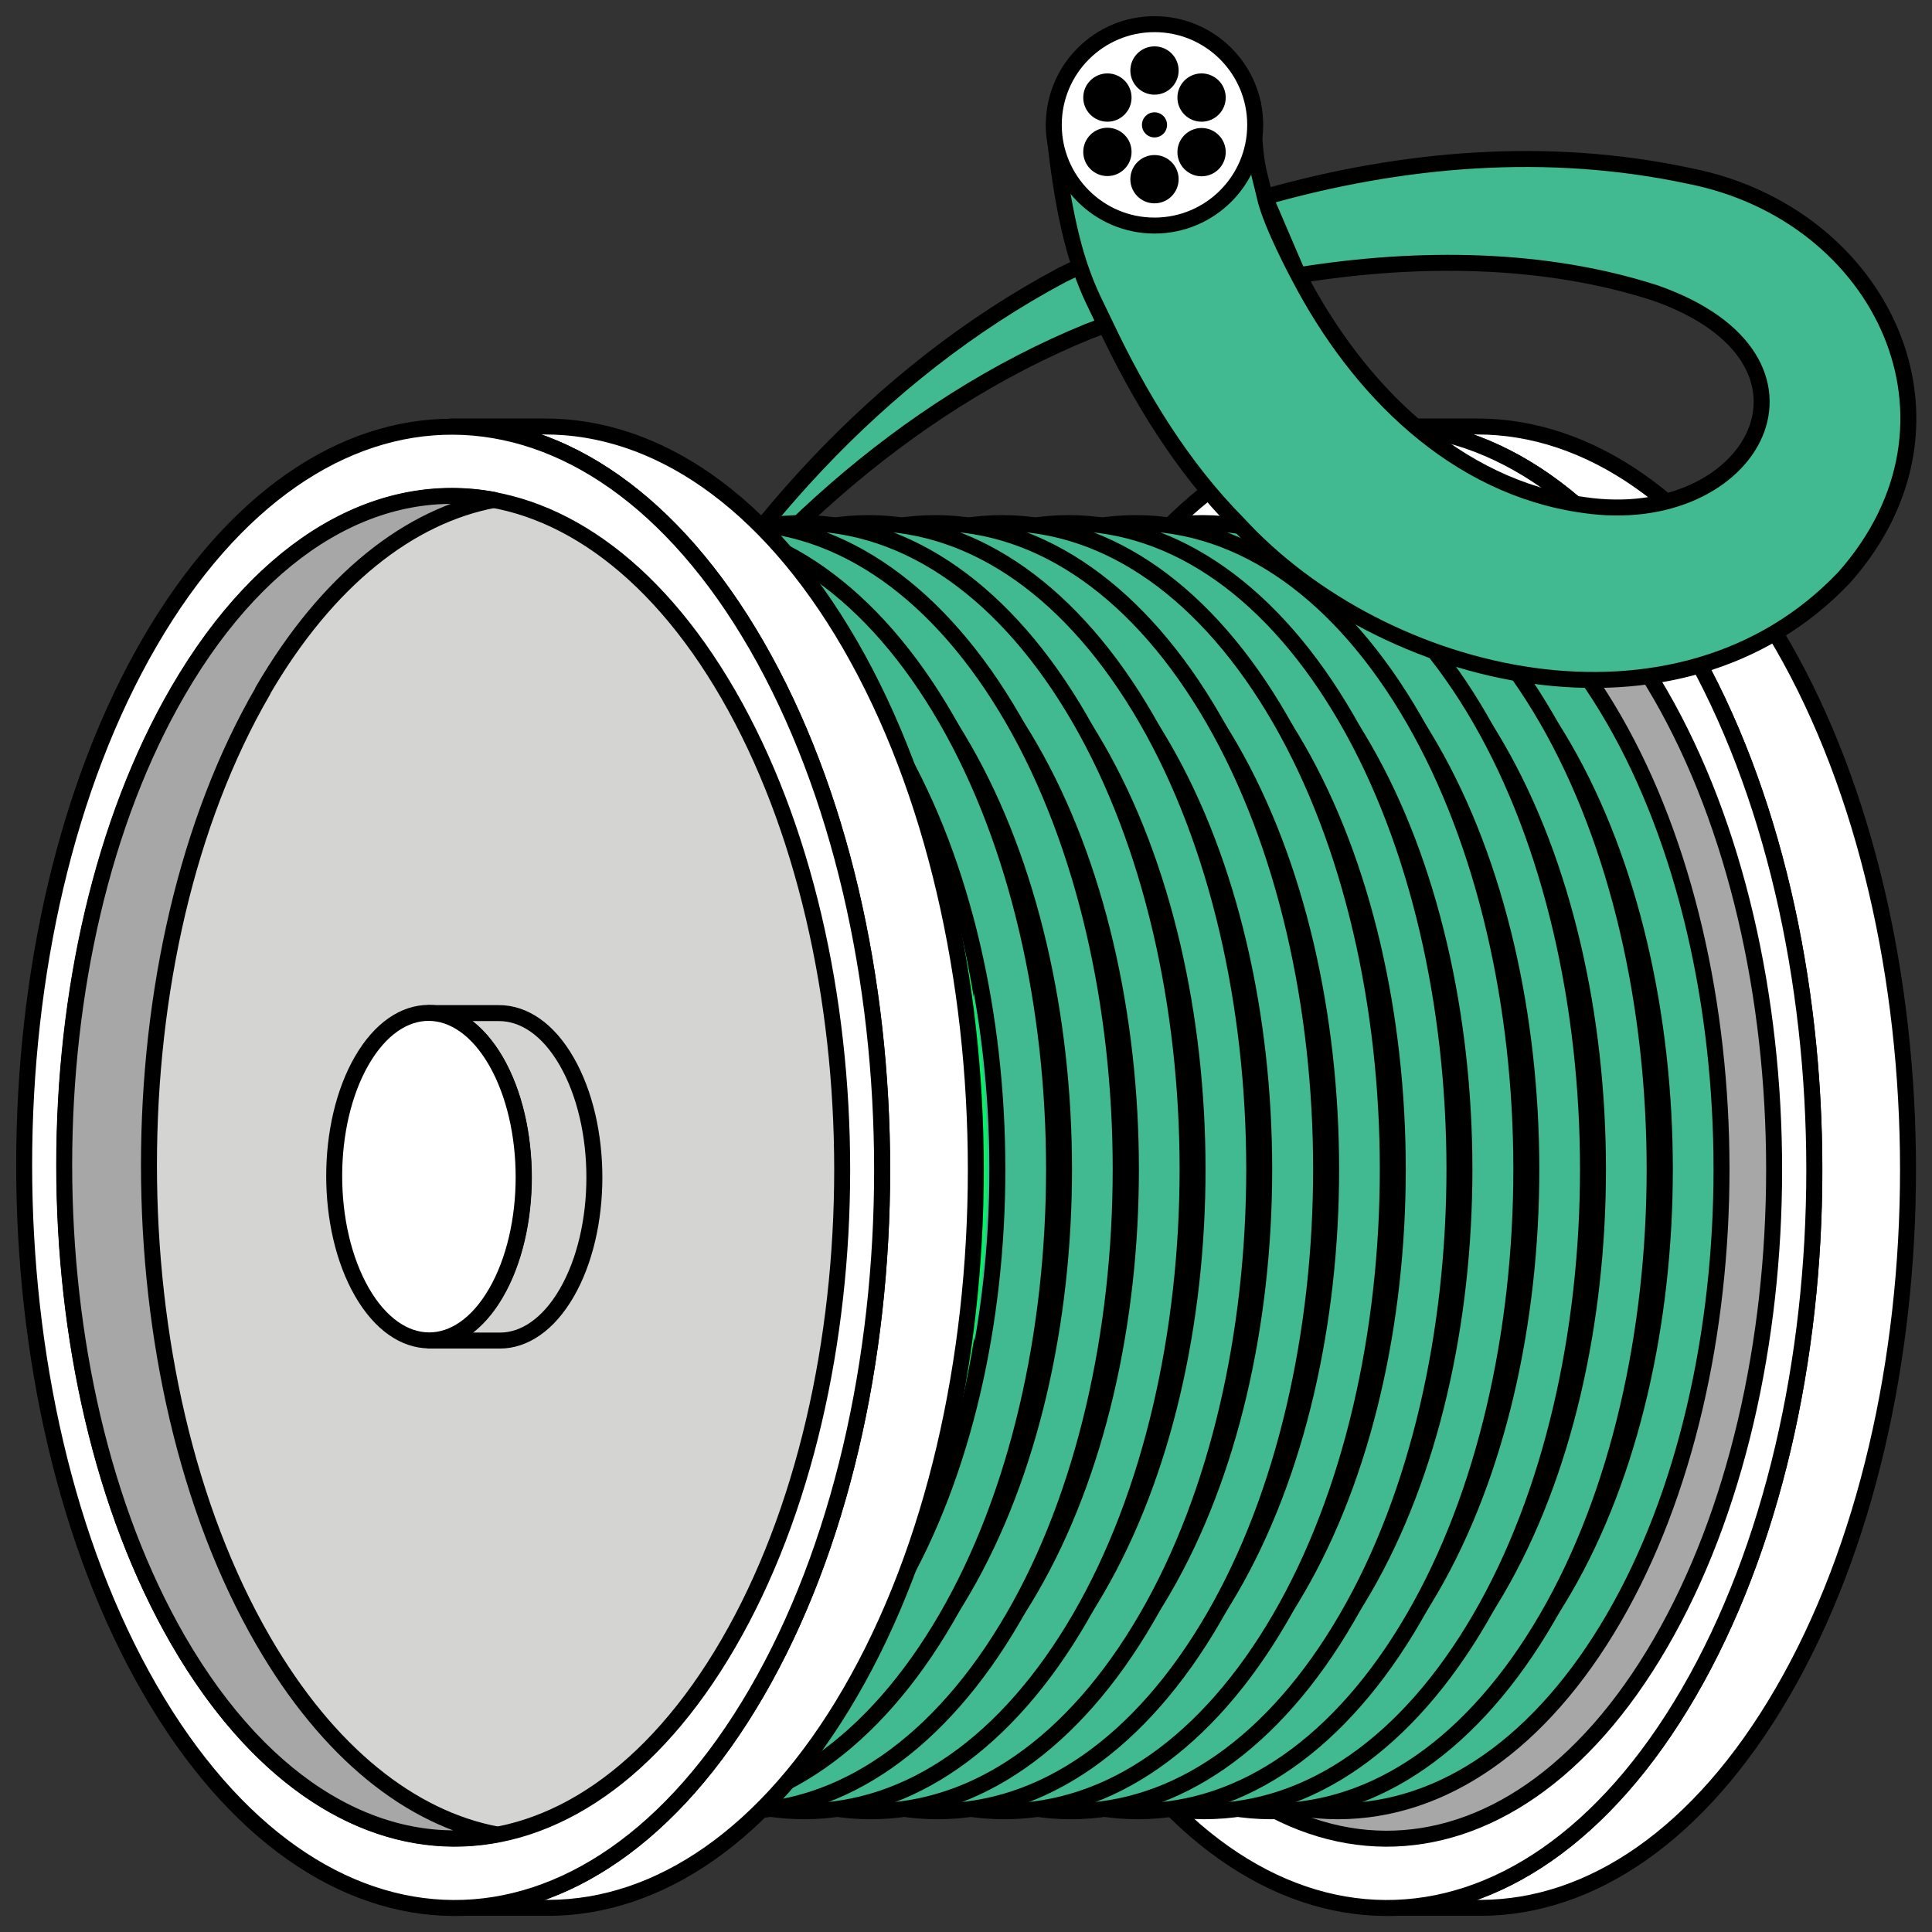 <?xml version="1.0" encoding="UTF-8"?> <svg xmlns="http://www.w3.org/2000/svg" width="121" height="121" viewBox="0 0 121 121" fill="none"><rect x="0" y="0" width="121" height="121" fill="#333333" stroke="none"/><mask id="mask0_10230_50448" style="mask-type:alpha" maskUnits="userSpaceOnUse" x="0" y="0" width="121" height="121"><rect width="121" height="121" fill="#D9D9D9"></rect></mask><g mask="url(#mask0_10230_50448)"><path d="M86.902 119.488H92.77C99.607 119.457 106.428 114.965 111.631 105.996C122.128 87.937 122.113 58.579 111.631 40.399C106.352 31.264 99.425 26.696 92.498 26.711H86.629C93.557 26.711 100.484 31.279 105.763 40.414C116.259 58.594 116.259 87.952 105.763 106.011C100.544 114.98 93.723 119.473 86.902 119.488Z" fill="white" stroke="black" stroke-linecap="round" stroke-linejoin="round"></path><path d="M67.767 105.8C78.264 123.981 95.279 124.071 105.761 106.012C116.258 87.953 116.243 58.595 105.761 40.415C95.279 22.25 78.264 22.144 67.767 40.203C57.27 58.262 57.27 87.635 67.767 105.8Z" fill="white" stroke="black" stroke-linecap="round" stroke-linejoin="round"></path><path d="M69.538 102.745C79.052 119.216 94.479 119.307 103.978 102.941C113.491 86.576 113.491 59.956 103.978 43.485C94.464 27.014 79.052 26.923 69.538 43.288C60.024 59.654 60.024 86.289 69.538 102.745Z" fill="#A7A7A7" stroke="black" stroke-linecap="round" stroke-linejoin="round"></path><path d="M63.199 72.979C63.199 63.435 65.301 53.906 69.506 46.661C73.378 40.006 78.399 36.346 83.678 36.361C88.987 36.361 94.069 40.097 97.956 46.843C106.366 61.423 106.381 85.064 97.956 99.538C94.084 106.193 89.062 109.853 83.784 109.838C78.475 109.838 73.393 106.102 69.506 99.357C65.301 92.066 63.199 82.522 63.199 72.979ZM107.818 73.236C107.818 63.041 105.564 52.832 101.072 45.043C96.504 37.132 90.333 32.776 83.678 32.761C77.068 32.761 70.928 37.042 66.39 44.846C57.391 60.319 57.391 85.578 66.39 101.156C70.958 109.067 77.129 113.423 83.784 113.438C90.394 113.438 96.534 109.158 101.072 101.338C105.564 93.609 107.818 83.415 107.818 73.221V73.236Z" fill="#41B991" stroke="black" stroke-linecap="round" stroke-linejoin="round"></path><path d="M59.01 72.979C59.01 63.435 61.112 53.906 65.317 46.661C69.189 40.006 74.21 36.346 79.489 36.361C84.798 36.361 89.88 40.097 93.767 46.843C102.177 61.423 102.192 85.064 93.767 99.538C89.895 106.193 84.874 109.853 79.595 109.838C74.286 109.838 69.204 106.102 65.317 99.357C61.112 92.066 59.01 82.522 59.01 72.979ZM103.629 73.236C103.629 63.041 101.375 52.832 96.883 45.043C92.315 37.132 86.144 32.776 79.489 32.761C72.879 32.761 66.739 37.042 62.201 44.846C53.202 60.319 53.202 85.578 62.201 101.156C66.769 109.067 72.94 113.423 79.595 113.438C86.205 113.438 92.345 109.158 96.883 101.338C101.375 93.609 103.629 83.415 103.629 73.221V73.236Z" fill="#41B991" stroke="black" stroke-linecap="round" stroke-linejoin="round"></path><path d="M54.836 72.978C54.836 63.434 56.938 53.906 61.143 46.661C65.015 40.006 70.037 36.345 75.315 36.361C80.624 36.361 85.706 40.096 89.593 46.842C98.003 61.423 98.018 85.063 89.593 99.538C85.721 106.193 80.7 109.853 75.421 109.838C70.112 109.838 65.03 106.102 61.143 99.356C56.938 92.066 54.836 82.522 54.836 72.978ZM99.455 73.235C99.455 63.041 97.201 52.832 92.709 45.042C88.141 37.132 81.97 32.776 75.315 32.761C68.706 32.761 62.565 37.041 58.027 44.846C49.028 60.319 49.028 85.577 58.027 101.156C62.595 109.066 68.766 113.422 75.421 113.437C82.031 113.437 88.171 109.157 92.709 101.337C97.201 93.609 99.455 83.414 99.455 73.22V73.235Z" fill="#41B991" stroke="black" stroke-linecap="round" stroke-linejoin="round"></path><path d="M50.646 72.978C50.646 63.434 52.748 53.906 56.953 46.661C60.825 40.006 65.847 36.345 71.125 36.361C76.434 36.361 81.516 40.096 85.403 46.842C93.813 61.423 93.828 85.063 85.403 99.538C81.531 106.193 76.51 109.853 71.231 109.838C65.922 109.838 60.84 106.102 56.953 99.356C52.748 92.066 50.646 82.522 50.646 72.978ZM95.28 73.235C95.28 63.041 93.026 52.832 88.534 45.042C83.966 37.132 77.795 32.776 71.14 32.761C64.531 32.761 58.39 37.041 53.853 44.846C44.853 60.319 44.853 85.577 53.853 101.156C58.42 109.066 64.591 113.422 71.246 113.437C77.856 113.437 83.997 109.157 88.534 101.337C93.026 93.609 95.28 83.414 95.28 73.22V73.235Z" fill="#41B991" stroke="black" stroke-linecap="round" stroke-linejoin="round"></path><path d="M46.473 72.979C46.473 63.435 48.575 53.906 52.78 46.661C56.652 40.006 61.673 36.346 66.952 36.361C72.261 36.361 77.343 40.097 81.23 46.843C89.639 61.423 89.655 85.064 81.23 99.538C77.358 106.193 72.337 109.853 67.058 109.838C61.749 109.838 56.667 106.102 52.78 99.357C48.575 92.066 46.473 82.522 46.473 72.979ZM91.091 73.236C91.091 63.041 88.838 52.832 84.346 45.043C79.778 37.132 73.607 32.776 66.952 32.761C60.342 32.761 54.202 37.042 49.664 44.846C40.665 60.319 40.665 85.578 49.664 101.156C54.232 109.067 60.403 113.423 67.058 113.438C73.668 113.438 79.808 109.158 84.346 101.338C88.838 93.609 91.091 83.415 91.091 73.221V73.236Z" fill="#41B991" stroke="black" stroke-linecap="round" stroke-linejoin="round"></path><path d="M42.298 72.979C42.298 63.435 44.401 53.906 48.605 46.661C52.477 40.006 57.499 36.346 62.778 36.361C68.087 36.361 73.168 40.097 77.056 46.843C85.465 61.423 85.48 85.064 77.056 99.538C73.184 106.193 68.162 109.853 62.883 109.838C57.575 109.838 52.493 106.102 48.605 99.357C44.401 92.066 42.298 82.522 42.298 72.979ZM86.917 73.236C86.917 63.041 84.663 52.832 80.171 45.043C75.604 37.132 69.433 32.776 62.778 32.761C56.168 32.761 50.027 37.042 45.49 44.846C36.49 60.319 36.49 85.578 45.49 101.156C50.057 109.067 56.228 113.423 62.883 113.438C69.493 113.438 75.634 109.158 80.171 101.338C84.663 93.609 86.917 83.415 86.917 73.221V73.236Z" fill="#41B991" stroke="black" stroke-linecap="round" stroke-linejoin="round"></path><path d="M38.106 72.979C38.106 63.435 40.208 53.906 44.413 46.661C48.285 40.006 53.307 36.346 58.585 36.361C63.894 36.361 68.976 40.097 72.863 46.843C81.273 61.423 81.288 85.064 72.863 99.538C68.991 106.193 63.97 109.853 58.691 109.838C53.382 109.838 48.3 106.102 44.413 99.357C40.208 92.066 38.106 82.522 38.106 72.979ZM82.74 73.236C82.74 63.041 80.486 52.832 75.994 45.043C71.426 37.132 65.255 32.776 58.6 32.761C51.991 32.761 45.85 37.042 41.312 44.846C32.313 60.319 32.313 85.578 41.312 101.156C45.88 109.067 52.051 113.423 58.706 113.438C65.316 113.438 71.457 109.158 75.994 101.338C80.486 93.609 82.74 83.415 82.74 73.221V73.236Z" fill="#41B991" stroke="black" stroke-linecap="round" stroke-linejoin="round"></path><path d="M33.932 72.979C33.932 63.435 36.035 53.906 40.239 46.661C44.111 40.006 49.133 36.346 54.411 36.361C59.72 36.361 64.802 40.097 68.689 46.843C77.099 61.423 77.114 85.064 68.689 99.538C64.817 106.193 59.796 109.853 54.517 109.838C49.208 109.838 44.126 106.102 40.239 99.357C36.035 92.066 33.932 82.522 33.932 72.979ZM78.551 73.236C78.551 63.041 76.297 52.832 71.805 45.043C67.237 37.132 61.066 32.776 54.411 32.761C47.802 32.761 41.661 37.042 37.124 44.846C28.124 60.319 28.124 85.578 37.124 101.156C41.691 109.067 47.862 113.423 54.517 113.438C61.127 113.438 67.268 109.158 71.805 101.338C76.297 93.609 78.551 83.415 78.551 73.221V73.236Z" fill="#41B991" stroke="black" stroke-linecap="round" stroke-linejoin="round"></path><path d="M67.631 16.682C68.13 17.907 68.659 19.132 69.234 20.358C68.886 20.494 68.523 20.615 68.175 20.751C56.59 25.47 46.864 34.53 39.801 44.86C46.002 33.516 54.926 23.398 66.527 17.212C66.89 17.03 67.268 16.864 67.631 16.682Z" fill="#41B991" stroke="black" stroke-linecap="round" stroke-linejoin="round"></path><path d="M81.319 17.242C88.912 16.017 96.777 16.123 103.659 18.346C115.623 22.536 109.875 33.214 99.167 31.626C91.166 30.507 85.04 24.427 81.319 17.242C81.319 17.242 79.595 14.036 79.217 12.342C78.839 10.648 78.551 10.391 78.476 6.519L65.998 7.819C66.361 12.009 67.056 14.989 67.631 16.683C68.206 18.377 68.66 19.133 69.234 20.358C71.352 24.835 74.014 29.236 77.523 32.776C86.658 42.743 105.111 47.144 115.517 36.148C124.153 26.378 117.846 13.4 105.837 11.026C96.943 9.12 87.853 9.891 79.217 12.342L81.319 17.242Z" fill="#41B991"></path><path d="M81.319 17.242C88.912 16.017 96.777 16.123 103.659 18.346C115.623 22.536 109.875 33.214 99.167 31.626C91.166 30.507 85.04 24.427 81.319 17.242ZM81.319 17.242C81.319 17.242 79.595 14.036 79.217 12.342M81.319 17.242L79.217 12.342M79.217 12.342C78.839 10.648 78.551 10.391 78.476 6.519L65.998 7.819C66.361 12.009 67.056 14.989 67.631 16.683C68.206 18.377 68.66 19.133 69.234 20.358C71.352 24.835 74.014 29.236 77.523 32.776C86.658 42.743 105.111 47.144 115.517 36.148C124.153 26.378 117.846 13.4 105.837 11.026C96.943 9.12 87.853 9.891 79.217 12.342Z" stroke="black" stroke-linecap="round" stroke-linejoin="round"></path><path d="M72.305 14.127C75.788 14.127 78.612 11.303 78.612 7.82C78.612 4.336 75.788 1.513 72.305 1.513C68.822 1.513 65.998 4.336 65.998 7.82C65.998 11.303 68.822 14.127 72.305 14.127Z" fill="white" stroke="black" stroke-linecap="round" stroke-linejoin="round"></path><path d="M72.305 8.607C72.74 8.607 73.092 8.255 73.092 7.82C73.092 7.386 72.74 7.034 72.305 7.034C71.871 7.034 71.519 7.386 71.519 7.82C71.519 8.255 71.871 8.607 72.305 8.607Z" fill="black"></path><path d="M72.305 12.735C73.14 12.735 73.817 12.058 73.817 11.223C73.817 10.388 73.14 9.71 72.305 9.71C71.47 9.71 70.793 10.388 70.793 11.223C70.793 12.058 71.47 12.735 72.305 12.735Z" fill="black"></path><path d="M72.305 5.929C73.14 5.929 73.817 5.252 73.817 4.417C73.817 3.581 73.14 2.904 72.305 2.904C71.47 2.904 70.793 3.581 70.793 4.417C70.793 5.252 71.47 5.929 72.305 5.929Z" fill="black"></path><path d="M75.253 11.041C76.089 11.041 76.766 10.364 76.766 9.529C76.766 8.693 76.089 8.016 75.253 8.016C74.418 8.016 73.741 8.693 73.741 9.529C73.741 10.364 74.418 11.041 75.253 11.041Z" fill="black"></path><path d="M69.357 7.623C70.192 7.623 70.869 6.946 70.869 6.111C70.869 5.275 70.192 4.598 69.357 4.598C68.521 4.598 67.844 5.275 67.844 6.111C67.844 6.946 68.521 7.623 69.357 7.623Z" fill="black"></path><path d="M75.253 7.623C76.089 7.623 76.766 6.946 76.766 6.111C76.766 5.275 76.089 4.598 75.253 4.598C74.418 4.598 73.741 5.275 73.741 6.111C73.741 6.946 74.418 7.623 75.253 7.623Z" fill="black"></path><path d="M69.357 11.027C70.192 11.027 70.869 10.349 70.869 9.514C70.869 8.679 70.192 8.001 69.357 8.001C68.521 8.001 67.844 8.679 67.844 9.514C67.844 10.349 68.521 11.027 69.357 11.027Z" fill="black"></path><path d="M29.759 72.978C29.759 63.434 31.861 53.906 36.066 46.661C39.938 40.006 44.959 36.345 50.238 36.361C55.547 36.361 60.629 40.096 64.516 46.842C72.926 61.423 72.941 85.063 64.516 99.538C60.644 106.193 55.623 109.853 50.344 109.838C45.035 109.838 39.953 106.102 36.066 99.356C31.861 92.066 29.759 82.522 29.759 72.978ZM74.378 73.235C74.378 63.041 72.124 52.832 67.632 45.042C63.064 37.132 56.893 32.776 50.238 32.761C43.629 32.761 37.488 37.041 32.95 44.846C23.951 60.319 23.951 85.577 32.95 101.156C37.518 109.066 43.689 113.422 50.344 113.437C56.954 113.437 63.094 109.157 67.632 101.337C72.124 93.609 74.378 83.414 74.378 73.22V73.235Z" fill="#41B991" stroke="black" stroke-linecap="round" stroke-linejoin="round"></path><path d="M25.569 72.978C25.569 63.434 27.671 53.906 31.876 46.661C35.748 40.006 40.77 36.345 46.048 36.361C51.357 36.361 56.439 40.096 60.326 46.842C68.736 61.423 68.751 85.063 60.326 99.538C56.454 106.193 51.433 109.853 46.154 109.838C40.845 109.838 35.763 106.102 31.876 99.356C27.671 92.066 25.569 82.522 25.569 72.978ZM70.188 73.235C70.188 63.041 67.934 52.832 63.442 45.042C58.874 37.132 52.703 32.776 46.048 32.761C39.438 32.761 33.298 37.041 28.76 44.846C19.761 60.319 19.761 85.577 28.76 101.156C33.328 109.066 39.499 113.422 46.154 113.437C52.764 113.437 58.904 109.157 63.442 101.337C67.934 93.609 70.188 83.414 70.188 73.22V73.235Z" fill="#41B991" stroke="black" stroke-linecap="round" stroke-linejoin="round"></path><path d="M21.395 72.979C21.395 63.435 23.497 53.906 27.702 46.661C31.574 40.006 36.596 36.346 41.874 36.361C47.183 36.361 52.265 40.097 56.152 46.843C64.562 61.423 64.577 85.064 56.152 99.538C52.28 106.193 47.259 109.853 41.98 109.838C36.671 109.838 31.589 106.102 27.702 99.357C23.497 92.066 21.395 82.522 21.395 72.979ZM66.014 73.236C66.014 63.041 63.76 52.832 59.268 45.043C54.7 37.132 48.529 32.776 41.874 32.761C35.265 32.761 29.124 37.042 24.586 44.846C15.587 60.319 15.587 85.578 24.586 101.156C29.154 109.067 35.325 113.423 41.98 113.438C48.59 113.438 54.731 109.158 59.268 101.338C63.76 93.609 66.014 83.415 66.014 73.221V73.236Z" fill="#41B991" stroke="black" stroke-linecap="round" stroke-linejoin="round"></path><path d="M17.206 72.979C17.206 63.435 19.308 53.906 23.513 46.661C27.385 40.006 32.407 36.346 37.685 36.361C42.994 36.361 48.076 40.097 51.963 46.843C60.373 61.423 60.388 85.064 51.963 99.538C48.091 106.193 43.07 109.853 37.791 109.838C32.482 109.838 27.4 106.102 23.513 99.357C19.308 92.066 17.206 82.522 17.206 72.979ZM61.84 73.236C61.84 63.041 59.586 52.832 55.094 45.043C50.526 37.132 44.355 32.776 37.7 32.761C31.091 32.761 24.95 37.042 20.413 44.846C11.413 60.319 11.413 85.578 20.413 101.156C24.98 109.067 31.151 113.423 37.806 113.438C44.416 113.438 50.557 109.158 55.094 101.338C59.586 93.609 61.84 83.415 61.84 73.221V73.236Z" fill="#00F566"></path><path d="M28.519 119.488H34.388C41.224 119.457 48.046 114.965 53.249 105.996C63.745 87.937 63.73 58.579 53.249 40.399C47.97 31.264 41.043 26.696 34.116 26.711H28.247C35.174 26.711 42.102 31.279 47.38 40.414C57.877 58.594 57.877 87.952 47.38 106.011C42.162 114.98 35.341 119.473 28.519 119.488Z" fill="white" stroke="black" stroke-linecap="round" stroke-linejoin="round"></path><path d="M9.385 105.8C19.882 123.981 36.898 124.071 47.379 106.012C57.876 87.953 57.861 58.595 47.379 40.415C36.898 22.25 19.882 22.144 9.385 40.203C-1.111 58.262 -1.111 87.635 9.385 105.8Z" fill="white" stroke="black" stroke-linecap="round" stroke-linejoin="round"></path><path d="M11.171 102.745C20.684 119.216 36.112 119.307 45.611 102.941C55.124 86.576 55.124 59.956 45.611 43.485C36.097 27.014 20.684 26.923 11.171 43.288C1.657 59.654 1.657 86.289 11.171 102.745Z" fill="#D4D4D3" stroke="black" stroke-linecap="round" stroke-linejoin="round"></path><path d="M16.465 43.272C6.951 59.637 6.951 86.273 16.465 102.729C20.564 109.822 25.767 113.876 31.106 114.889C23.997 116.22 16.616 112.167 11.156 102.729C1.642 86.257 1.642 59.637 11.156 43.272C16.57 33.955 23.891 29.977 30.954 31.308C25.661 32.307 20.518 36.284 16.45 43.272H16.465Z" fill="#A7A7A7" stroke="black" stroke-linecap="round" stroke-linejoin="round"></path><path d="M26.899 83.959H31.315C32.828 83.959 34.34 82.961 35.49 80.98C37.804 76.987 37.804 70.498 35.49 66.475C34.325 64.448 32.798 63.45 31.255 63.45H26.838C28.366 63.45 29.894 64.463 31.073 66.475C33.388 70.498 33.388 76.987 31.073 80.98C29.924 82.961 28.411 83.959 26.899 83.959Z" fill="#D4D4D3" stroke="black" stroke-linecap="round" stroke-linejoin="round"></path><path d="M22.666 80.919C24.98 84.942 28.746 84.958 31.06 80.965C33.374 76.972 33.374 70.483 31.06 66.46C28.746 62.452 24.98 62.421 22.666 66.414C20.352 70.407 20.352 76.896 22.666 80.919Z" fill="white" stroke="black" stroke-linecap="round" stroke-linejoin="round"></path></g></svg> 
